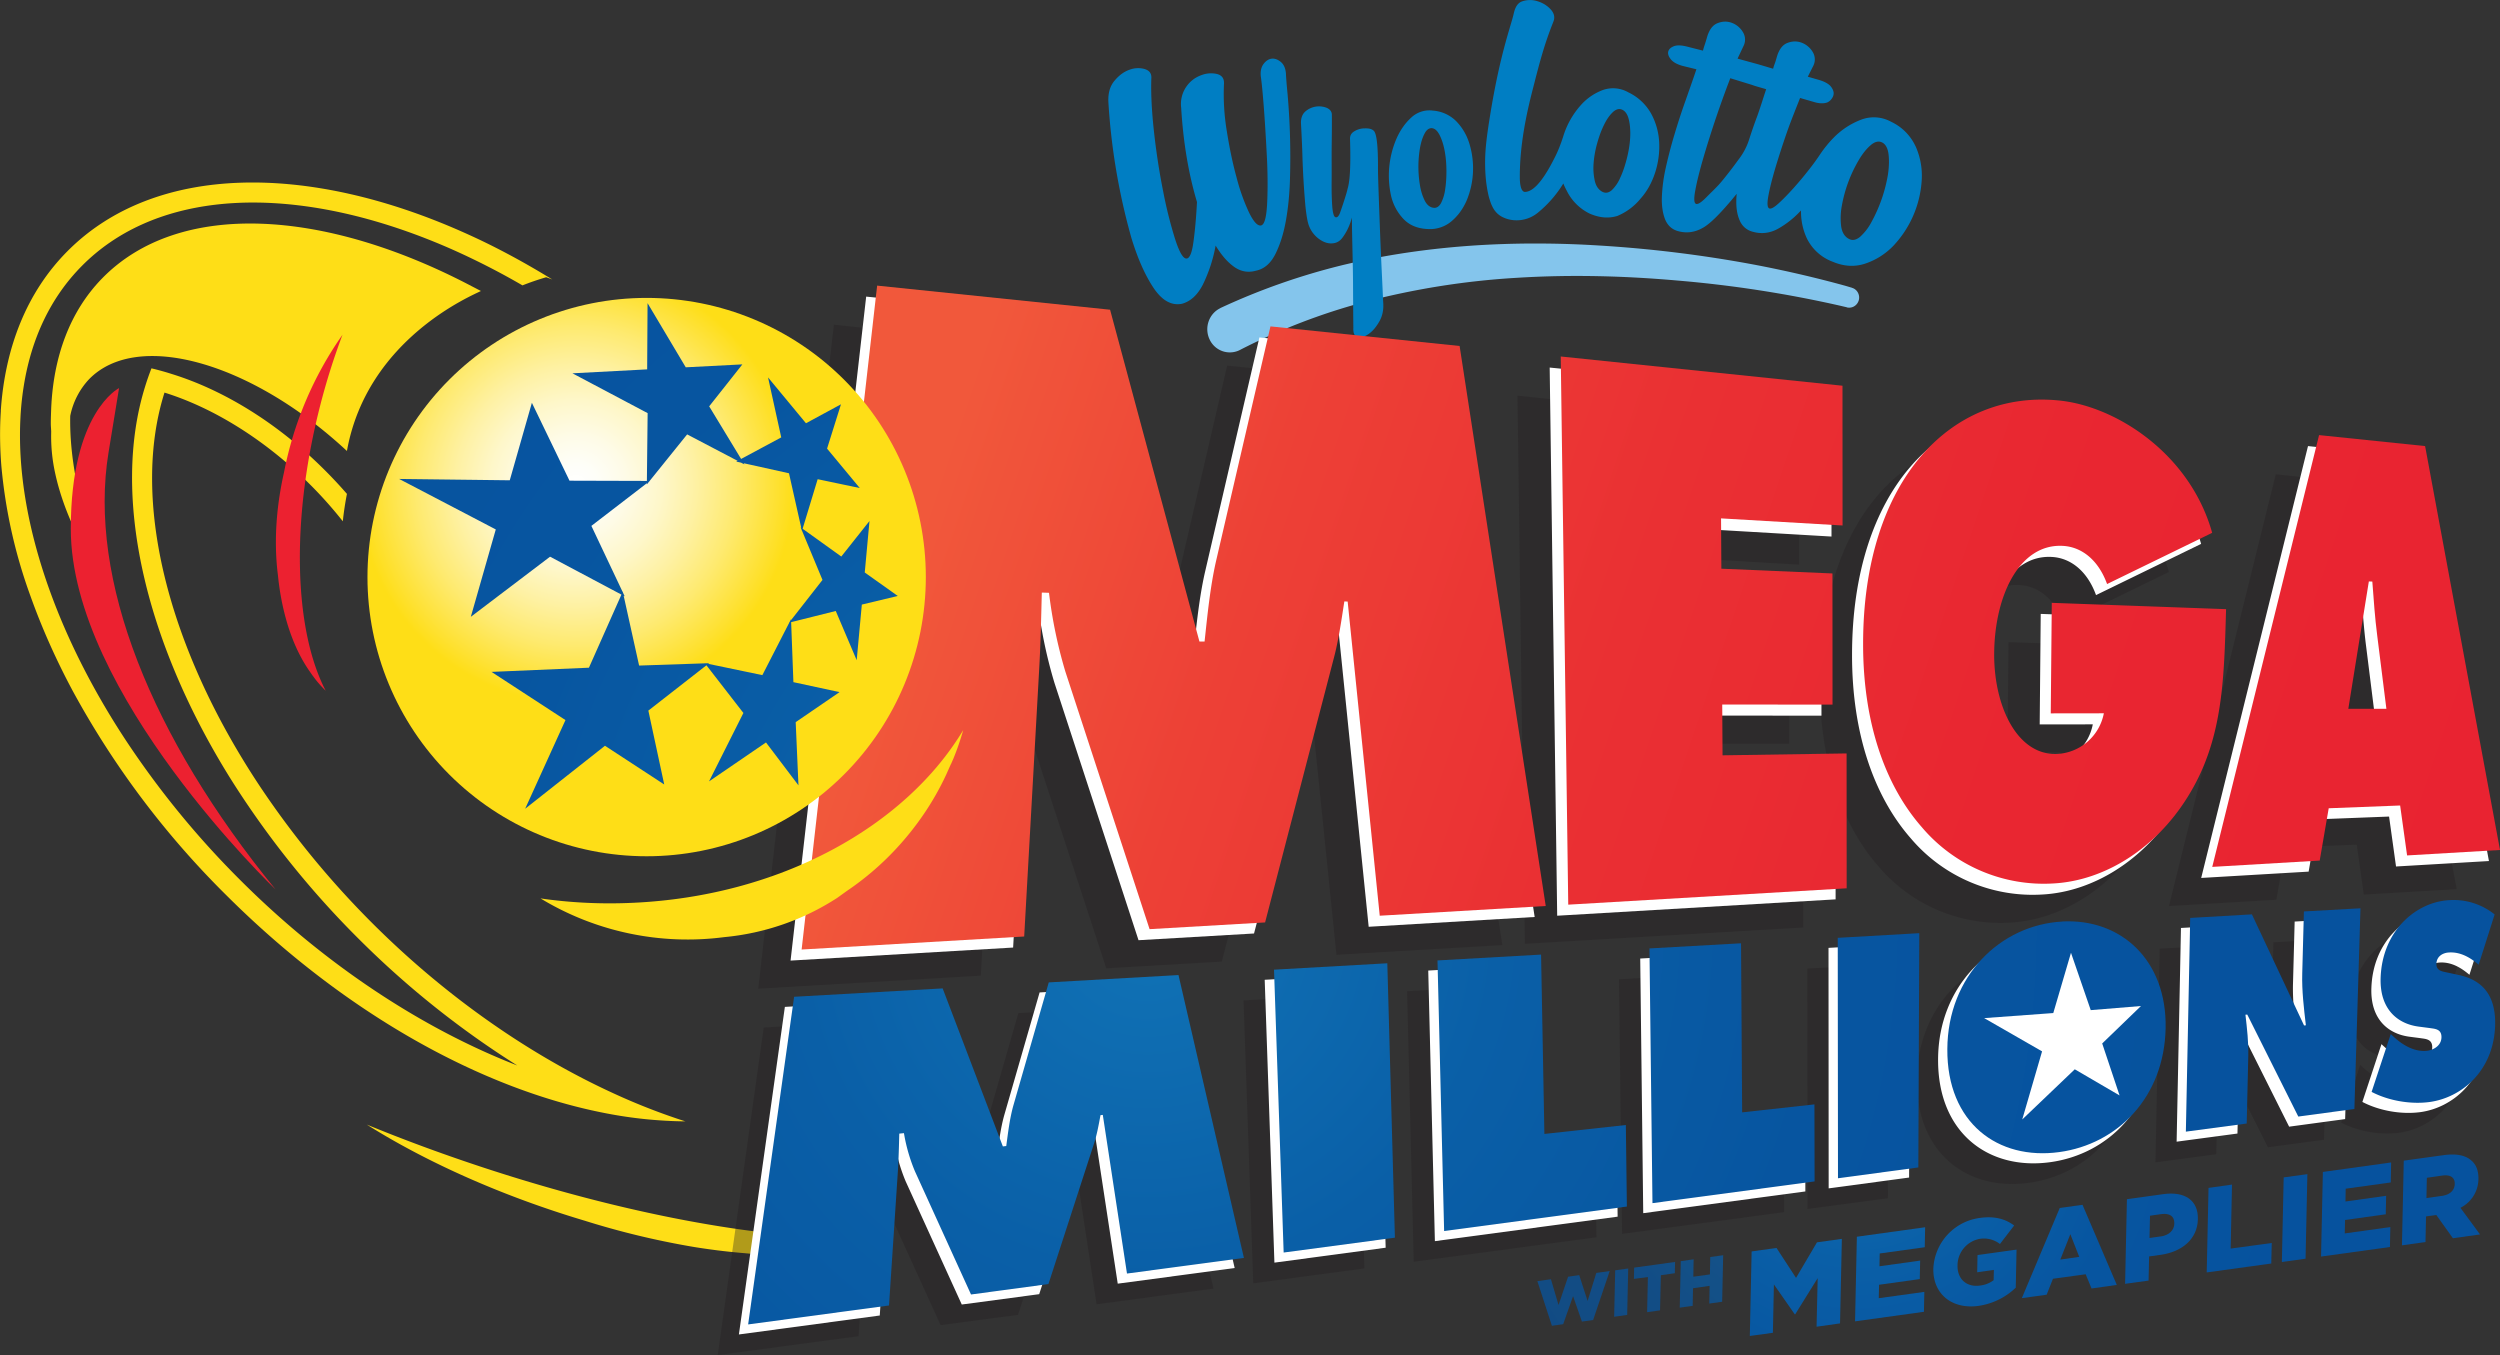 <svg xmlns="http://www.w3.org/2000/svg" xmlns:xlink="http://www.w3.org/1999/xlink" id="b" viewBox="0 0 316.42 171.51"><rect x="0" y="0" width="316.42" height="171.51" fill="#333333" stroke="none"/><defs><radialGradient id="h" cx="145.3" cy="117.25" r="138.85" fx="145.3" fy="117.25" gradientUnits="userSpaceOnUse"><stop offset="0" stop-color="#1174b7"/><stop offset=".06" stop-color="#0f6fb3"/><stop offset=".32" stop-color="#0a5fa7"/><stop offset=".62" stop-color="#0755a0"/><stop offset="1" stop-color="#06529e"/></radialGradient><radialGradient xlink:href="#h" id="i" cx="145.3" cy="117.25" r="138.85" fx="145.3" fy="117.25"/><radialGradient xlink:href="#h" id="j" cx="145.3" cy="117.25" r="138.85" fx="145.3" fy="117.25"/><radialGradient xlink:href="#h" id="k" cx="145.3" cy="117.25" r="138.85" fx="145.3" fy="117.25"/><radialGradient xlink:href="#h" id="l" cx="145.3" cy="117.25" r="138.85" fx="145.3" fy="117.25"/><radialGradient xlink:href="#h" id="m" cx="145.3" cy="117.25" r="138.85" fx="145.3" fy="117.25"/><radialGradient xlink:href="#h" id="n" cx="145.3" cy="117.25" r="138.85" fx="145.3" fy="117.25"/><radialGradient xlink:href="#h" id="o" cx="145.3" cy="117.25" r="138.85" fx="145.3" fy="117.25"/><radialGradient id="q" cx="-176.48" cy="575.32" r="1.37" fx="-176.48" fy="575.32" gradientTransform="matrix(20.13 0 0 -20.13 3625.45 11642.7)" gradientUnits="userSpaceOnUse"><stop offset="0" stop-color="#fff"/><stop offset=".1" stop-color="#fefef8"/><stop offset=".23" stop-color="#fefbe7"/><stop offset=".39" stop-color="#fef7ca"/><stop offset=".55" stop-color="#fef1a3"/><stop offset=".73" stop-color="#feea70"/><stop offset=".92" stop-color="#fee132"/><stop offset="1" stop-color="#fede17"/></radialGradient><radialGradient xlink:href="#h" id="r" cx="145.3" cy="117.25" r="138.85" fx="145.3" fy="117.25"/><radialGradient xlink:href="#h" id="s" cx="234.94" cy="141.69" r="56.2" fx="234.94" fy="141.69"/><radialGradient xlink:href="#h" id="t" cx="234.94" cy="141.69" r="56.2" fx="234.94" fy="141.69"/><radialGradient xlink:href="#h" id="u" cx="234.94" cy="141.69" r="56.2" fx="234.94" fy="141.69"/><radialGradient xlink:href="#h" id="v" cx="234.94" cy="141.69" r="56.2" fx="234.94" fy="141.69"/><radialGradient xlink:href="#h" id="w" cx="234.94" cy="141.69" r="56.2" fx="234.94" fy="141.69"/><radialGradient xlink:href="#h" id="x" cx="234.94" cy="141.69" r="56.2" fx="234.94" fy="141.69"/><radialGradient xlink:href="#h" id="y" cx="234.94" cy="141.69" r="56.2" fx="234.94" fy="141.69"/><radialGradient xlink:href="#h" id="z" cx="234.94" cy="141.69" r="56.2" fx="234.94" fy="141.69"/><radialGradient xlink:href="#h" id="aa" cx="234.94" cy="141.69" r="56.2" fx="234.94" fy="141.69"/><radialGradient xlink:href="#h" id="ab" cx="234.94" cy="141.69" r="56.2" fx="234.94" fy="141.69"/><radialGradient xlink:href="#h" id="ac" cx="234.94" cy="141.69" r="56.2" fx="234.94" fy="141.69"/><radialGradient xlink:href="#h" id="ad" cx="234.94" cy="141.69" r="56.2" fx="234.94" fy="141.69"/><radialGradient xlink:href="#h" id="ae" cx="234.94" cy="141.69" r="56.2" fx="234.94" fy="141.69"/><linearGradient id="d" x1="114.42" x2="305.4" y1="72.32" y2="136.68" gradientUnits="userSpaceOnUse"><stop offset="0" stop-color="#f1583b"/><stop offset=".21" stop-color="#ed4036"/><stop offset=".44" stop-color="#ea3033"/><stop offset=".69" stop-color="#e92631"/><stop offset="1" stop-color="#e92331"/></linearGradient><linearGradient xlink:href="#d" id="e" x1="121.94" x2="312.92" y1="50.01" y2="114.37"/><linearGradient xlink:href="#d" id="f" x1="126.42" x2="317.41" y1="36.7" y2="101.06"/><linearGradient xlink:href="#d" id="g" x1="129.42" x2="320.4" y1="27.8" y2="92.17"/><clipPath id="p"><path d="M46.51 73.04a35.33 35.33 0 1 0 70.67 0 35.33 35.33 0 0 0-70.67 0" style="fill:none;stroke-width:0"/></clipPath><style>.al,.an,.aq,.bc,.bf{stroke-width:0}.al{fill:#007ec3}.an{fill:#fede17}.aq{fill:#231f20;opacity:.35}.bc{fill:#ec2130}.bf{fill:#fff}</style></defs><g id="c"><path d="m234.4 36.42-.88-.26a145.73 145.73 0 0 0-11.42-2.65 158.62 158.62 0 0 0-19.77-2.44c-4.53-.28-9.07-.33-13.6-.12-6.35.3-12.69 1.13-18.87 2.62a84.1 84.1 0 0 0-15.36 5.4l-.1.06c-1.41.72-2 2.48-1.3 3.94a2.82 2.82 0 0 0 3.83 1.33l.13-.07a79.1 79.1 0 0 1 15.46-5.96A98.8 98.8 0 0 1 192 35.16c6.74-.42 13.5-.25 20.22.34a149.82 149.82 0 0 1 20.67 3.19l.85.2.03.02c.65.15 1.3-.24 1.49-.9.19-.68-.2-1.4-.86-1.58Z" style="fill:#84c5ec;stroke-width:0"/><path d="M174.81 32.73v-.04a380 380 0 0 1-.18-4.4c-.05-1.43-.21-5.53-.22-6.68 0-1.16.03-4.58-.55-5.07-.34-.3-.78-.3-1.23-.29-.45.02-.86.15-1.24.38-.37.23-.54.55-.52.97.16 5.13-.23 5.94-.35 6.47-.12.54-.8 2.58-.95 2.95-.16.38-.34.54-.55.47-.2-.07-.33-.52-.4-1.36-.06-.84-.09-1.86-.08-3.07.02-1.21-.01-3.26.01-4.64s.03-2.66.02-3.86c.01-.4-.2-.7-.62-.9a2.64 2.64 0 0 0-2.7.42c-.4.33-.6.83-.59 1.5.06 1.04.15 2.88.18 4.02a110.19 110.19 0 0 0 .37 6.33c.09.93.2 1.67.33 2.22a3.68 3.68 0 0 0 1.9 2.4c.42.21.86.3 1.3.24.45-.05.82-.26 1.13-.65.55-.72.97-1.59 1.24-2.6 0 1.3.04 2.75.07 4.2l.02.97c.03 1.08.04 2.1.05 3.07a971.83 971.83 0 0 0 .04 5.71c-.03.72.17 1.1.59 1.18.41.07.87-.06 1.36-.41.5-.35.93-.86 1.32-1.54.4-.69.56-1.44.52-2.28l-.03-.5-.07-1.6-.17-3.6ZM156.21 33.78c.85.6 1.77.76 2.76.48 1.04-.21 1.87-.93 2.47-2.14.6-1.21 1.05-2.66 1.34-4.34.29-1.68.46-3.52.5-5.5a91.91 91.91 0 0 0-.31-10.32c-.13-1.35-.2-2.23-.21-2.63-.05-.68-.27-1.18-.66-1.5-.4-.32-.78-.45-1.17-.4-.38.05-.73.29-1.03.7-.3.43-.4.97-.31 1.64.11.74.24 2.1.39 4.1.15 2 .27 4.08.38 6.25.1 2.18.1 4.1.01 5.8-.1 1.68-.35 2.56-.79 2.62-.43.06-.93-.49-1.49-1.64a25.28 25.28 0 0 1-1.57-4.4c-.49-1.77-.9-3.73-1.24-5.87a28.56 28.56 0 0 1-.36-6.1c.01-.62-.28-1-.87-1.16a3.32 3.32 0 0 0-1.93.12 3.87 3.87 0 0 0-2.62 4.16c.26 4.34.92 8.31 2 11.92-.1 1.93-.25 3.6-.44 4.98-.18 1.4-.47 2.12-.85 2.17-.43.07-.92-.74-1.46-2.4a54.66 54.66 0 0 1-1.53-6.1c-.48-2.4-.87-4.9-1.16-7.53-.29-2.62-.4-4.86-.34-6.72.06-.62-.2-1.02-.8-1.22a3.06 3.06 0 0 0-1.94.07c-.7.24-1.34.7-1.92 1.4-.59.7-.84 1.62-.77 2.77a81.5 81.5 0 0 0 2.91 17.13c.78 2.56 1.7 4.65 2.77 6.27 1.08 1.63 2.28 2.32 3.62 2.06 1.08-.29 1.97-1.1 2.65-2.42a18.91 18.91 0 0 0 1.62-4.95c.72 1.2 1.5 2.1 2.35 2.7ZM185.64 25.36a10.65 10.65 0 0 0 .36-7.1 6.98 6.98 0 0 0-1.66-2.89 4.65 4.65 0 0 0-2.97-1.37 3.35 3.35 0 0 0-2.74.87c-.77.7-1.4 1.59-1.88 2.68a11.83 11.83 0 0 0-.67 7.3 6.3 6.3 0 0 0 1.57 2.88c.77.8 1.8 1.21 3.09 1.26a4.22 4.22 0 0 0 2.97-.98 6.85 6.85 0 0 0 1.54-1.87l.05-.09c.12-.22.24-.45.34-.69Zm-2.57-3.88c.01.88-.04 1.7-.15 2.43a5.41 5.41 0 0 1-.53 1.79c-.25.45-.57.65-.95.6-.46-.06-.82-.35-1.1-.88a6.7 6.7 0 0 1-.61-1.92 14.14 14.14 0 0 1 0-4.8c.13-.71.32-1.31.57-1.78.24-.48.54-.7.9-.7.38.02.7.3.98.82.28.54.5 1.19.65 1.96.15.76.23 1.59.24 2.47ZM190.77 27.71c1.2.37 2.58.15 3.64-.61l.16-.12a14.6 14.6 0 0 0 3.3-3.76c.11.3.25.58.4.86a6.33 6.33 0 0 0 2.92 2.95c1.25.55 2.42.64 3.52.3a7.5 7.5 0 0 0 2.94-2.2c.8-.89 1.4-1.97 1.82-3.23.41-1.26.59-2.54.53-3.85a8.43 8.43 0 0 0-1.02-3.67 6.48 6.48 0 0 0-2.88-2.69 3.9 3.9 0 0 0-3.22-.3 6.97 6.97 0 0 0-2.8 1.92 10.55 10.55 0 0 0-2.23 3.97c-.3.94-.65 1.85-1.1 2.72-1.03 2.05-2.41 4.27-3.74 4.29-.44 0-.66-.77-.65-1.95 0-3.82.74-7.6 1.7-11.28.81-3.15 1.35-5.3 2.55-8.32.22-.55.1-1.06-.34-1.55-.44-.48-1-.83-1.66-1.03a3.1 3.1 0 0 0-1.92 0c-.61.2-.92.75-1.11 1.6-.36 1.59-1.72 5.02-2.99 12.9-.31 1.94-.6 3.86-.62 5.63-.02 1.4.09 2.85.35 4.08.06.32.14.63.23.91.42 1.39 1.05 2.07 2.22 2.43Zm10.93-7.05c.06-.82.21-1.67.46-2.55.24-.87.53-1.65.87-2.33.33-.68.7-1.2 1.1-1.58.4-.38.8-.48 1.17-.32.42.18.7.6.86 1.27.16.66.21 1.42.17 2.27-.05.85-.19 1.72-.42 2.63-.23.9-.5 1.72-.83 2.42a4.8 4.8 0 0 1-1.08 1.6c-.4.35-.8.41-1.2.2-.48-.26-.8-.72-.95-1.38a7.4 7.4 0 0 1-.15-2.23ZM242.44 18.5a6.4 6.4 0 0 0-3.09-3.09 4.52 4.52 0 0 0-3.77-.27 9.68 9.68 0 0 0-3.52 2.31c-.6.61-1.16 1.3-1.67 2.05a28.45 28.45 0 0 1-1.51 2.07c-.57.73-1.18 1.46-1.84 2.2-.66.73-1.27 1.37-1.86 1.91-.58.54-.99.78-1.22.71-.27-.08-.32-.6-.15-1.55.17-.96.47-2.14.88-3.54.42-1.4.9-2.89 1.44-4.45.54-1.56 1.13-2.98 1.7-4.45l1.8.52c.63.19 1.17.2 1.6.06.42-.15.74-.6.82-.92.09-.32 0-.66-.27-1.04-.26-.37-.78-.67-1.54-.9l-1.43-.41.68-1.35a1.8 1.8 0 0 0-.07-1.8 2.75 2.75 0 0 0-1.4-1.16c-.6-.22-1.2-.2-1.83.05-.62.25-1.07.88-1.34 1.9-.06.2-.13.45-.23.72-.1.27-.12.33-.2.63l-1.61-.48h-.02a4.9 4.9 0 0 0-.4-.12l-2.47-.68.74-1.57a1.8 1.8 0 0 0-.07-1.8 2.74 2.74 0 0 0-1.4-1.16c-.59-.22-1.2-.2-1.82.05-.63.25-1.08.88-1.35 1.9l-.22.72c-.1.27-.18.55-.26.85l-1.89-.48c-.78-.21-1.37-.24-1.79-.08-.41.16-.65.4-.72.7-.06.3.06.62.35.98.3.35.78.62 1.47.81l1.75.43c-.4 1.2-.87 2.52-1.37 3.95a83.43 83.43 0 0 0-1.4 4.28 59.93 59.93 0 0 0-1.1 4.2 20.8 20.8 0 0 0-.5 3.72c-.04 1.1.1 2.05.4 2.82.31.78.85 1.28 1.6 1.5 1.17.34 2.29.16 3.38-.52 1.09-.69 2.46-2.25 3.4-3.35l.69-.84c-.03.33-.05.65-.05.96-.01.96.14 1.79.46 2.48a2.4 2.4 0 0 0 1.58 1.35c1.12.33 2.2.2 3.23-.36a11.66 11.66 0 0 0 2.85-2.25l.07-.08c-.02 1.23.22 2.4.72 3.5a5.95 5.95 0 0 0 3.27 2.99c1.41.6 2.79.69 4.12.25a8.82 8.82 0 0 0 3.57-2.25 13.26 13.26 0 0 0 3.6-8.36 9.07 9.07 0 0 0-.79-4.27Zm-20.11-3.59a63.64 63.64 0 0 0-.9 2.6 8.2 8.2 0 0 1-1.4 2.7c-.61.85-1.27 1.71-1.98 2.58-.7.87-1.45 1.53-2.07 2.17-.63.64-1.06.92-1.3.85-.28-.08-.31-.67-.1-1.77.2-1.1.55-2.47 1.02-4.09A130.17 130.17 0 0 1 219 9.9l2.73.84.37.13 1.44.42c-.4 1.2-.76 2.4-1.21 3.63Zm16.62 7.2a18.95 18.95 0 0 1-2.06 5.95 6.7 6.7 0 0 1-1.45 1.9c-.51.43-.99.52-1.44.27-.54-.29-.86-.82-.97-1.6a8.5 8.5 0 0 1 .09-2.6 17.34 17.34 0 0 1 2.13-5.75c.47-.8.97-1.43 1.49-1.88.51-.45.99-.58 1.41-.4.47.2.76.69.87 1.46.1.77.08 1.66-.07 2.65Z" class="al"/><path d="M60.59 147.58c-4.94-1.64-9.68-3.4-14.16-5.24 7.61 4.8 17.29 9.1 27.6 12.17a103.8 103.8 0 0 0 13.82 3.32 81.8 81.8 0 0 0 5.9.74l.47.04c3.03.3 5.98.41 8.76.34 2.07-.06 3.98-.22 5.73-.49-.15-.58-.31-1.16-.49-1.74-12.07.06-29.25-3.04-47.63-9.14Z" class="an"/><path d="m105.54 41.1 29.48 3.06 11.3 42h.65c.36-3.34.72-6.9 1.45-10.13l6.9-29.76 23.94 2.48 10.89 70.87-21 1.23-4.06-39.75-.43-.02c-.37 2.45-.74 5-1.37 7.33l-8.65 33.3-14.62.85-10.66-32.6a59.22 59.22 0 0 1-2.08-9.97l-.9-.03c-.09 3.19-.16 6.48-.34 9.66l-1.9 33.87-28.17 1.65 9.57-84.04ZM192.06 50.08l35.65 3.69.01 17.7-15.37-.9.03 6.37 14.06.6.02 16.6-13.97-.01.04 6.43 15.71-.23v17.06L193 119.46l-.94-69.38zM276.27 82.06c-.26 9.1-.4 16.67-4.9 23.83-4.14 6.62-10.56 10.5-16.84 10.88a20.23 20.23 0 0 1-16.78-7.12c-4.56-5.2-7.43-13.1-7.43-23.2.01-20.78 11.2-32.24 24.92-30.79 7.15.77 16.47 6.74 19.27 16.74l-13.3 6.48c-1.1-3.01-3.19-4.7-5.6-4.83-5.5-.3-8.64 6.31-8.69 13.63-.05 6.63 2.87 12.8 7.82 12.71a6.34 6.34 0 0 0 6.06-5.15l-6.72.01.13-13.98 22.06.79ZM291.74 94.68l2.6-16.13.44.02c.16 2.26.32 4.59.62 6.84l1.15 9.27h-4.81Zm-2.48 12.58 9.03-.35.89 6.32 11.76-.69-9.48-51.12-13.42-1.39-13.52 54.65 13.6-.8 1.14-6.62ZM157.39 126.62l14.35-.81.95 34.73-14.07 1.89-1.23-35.81zM178.09 125.45l13.11-.74.42 22.7 10.3-1.12.14 10.31-23.13 3.1-.84-34.25zM204.91 123.94l11.6-.66.14 21.39 9.15-1 .01 9.75-20.51 2.75-.39-32.23zM228.75 122.59l10.32-.58-.12 29.65-10.18 1.36-.02-30.43zM257.02 129.92c2.86-.23 4.58 2.12 4.54 5.08-.05 3.18-1.96 5.57-4.68 5.87-2.76.3-4.69-1.71-4.65-4.97.03-3.04 1.88-5.74 4.8-5.98m.11-9.4c-7.79.44-14.47 6.88-14.52 16.15-.06 9.38 6.43 14.09 14.15 13.04 7.4-1 13.31-6.97 13.48-15.69.16-8.6-5.64-13.9-13.11-13.5M273.35 120.07l7.82-.44 6.6 14.05.23-.02c-.25-2.13-.52-4.35-.46-6.56l.2-7.84 7.17-.4-.77 25.4-7.1.95-6.46-12.91-.23.02c.21 1.8.4 3.5.36 5.24l-.2 8.53-7.7 1.03.54-27.05ZM298.73 134.77l.35.33c1.22 1.11 2.7 1.96 4.28 1.78.68-.08 1.76-.56 1.8-1.66.04-1.1-.86-1.1-1.48-1.2l-1.37-.19c-2.71-.34-4.98-2.2-4.85-6.15.19-6.02 4.52-9.63 8.66-9.86a8.3 8.3 0 0 1 5.77 1.81l-2.02 6.36c-1.1-.94-2.37-1.65-3.83-1.54-.6.04-1.49.4-1.52 1.42-.04.92.81.98 1.33 1.1l1.52.33c2.8.6 4.73 2.4 4.57 6.47-.22 5.71-4.27 9.06-8.28 9.6-2.4.32-5.17-.15-7.34-1.28l2.41-7.32ZM96.66 130.05l18.79-1.06 7.63 20 .43-.05c.23-1.7.44-3.52.92-5.2l4.46-15.51 16.42-.93 8.28 35.8-14.8 1.98-3.06-20.08-.3.03c-.23 1.27-.47 2.6-.88 3.84l-5.7 17.55-9.8 1.3-7.11-15.61a21.74 21.74 0 0 1-1.38-4.8l-.59.06c-.04 1.58-.08 3.21-.18 4.8l-1.12 16.95-17.83 2.39 5.82-41.46Z" class="aq"/><path d="m109.62 37.54 29.48 3.06 11.31 42h.65c.36-3.34.71-6.9 1.44-10.13l6.9-29.76 23.94 2.48 10.9 70.87-21.01 1.24-4.05-39.76-.43-.02c-.38 2.45-.74 5-1.37 7.33l-8.66 33.3-14.62.85-10.65-32.6a59.27 59.27 0 0 1-2.08-9.97l-.9-.03c-.09 3.19-.16 6.48-.34 9.66l-1.9 33.87-28.17 1.65 9.57-84.04ZM196.14 46.52l35.66 3.69.01 17.7-15.38-.9.04 6.37 14.05.6.02 16.6-13.96-.01.04 6.43 15.7-.24.01 17.07-35.24 2.07-.95-69.38zM280.35 78.5c-.26 9.1-.39 16.67-4.9 23.83-4.13 6.62-10.56 10.5-16.84 10.88a20.23 20.23 0 0 1-16.78-7.12c-4.55-5.2-7.43-13.1-7.42-23.2 0-20.78 11.2-32.24 24.91-30.79 7.16.77 16.47 6.74 19.27 16.74l-13.3 6.48c-1.09-3.01-3.18-4.7-5.6-4.83-5.5-.3-8.64 6.3-8.69 13.63-.04 6.63 2.87 12.8 7.83 12.71a6.34 6.34 0 0 0 6.05-5.15l-6.72.01.13-13.99 22.06.8ZM295.82 91.12l2.6-16.13.44.02c.17 2.26.33 4.59.62 6.84l1.16 9.27h-4.82Zm-2.48 12.58 9.04-.35.88 6.32 11.76-.69-9.48-51.12-13.42-1.4-13.52 54.66 13.6-.8 1.14-6.62Z" class="bf"/><path d="m111.02 36.15 29.48 3.05 11.31 42h.65c.36-3.34.71-6.9 1.44-10.13l6.9-29.76 23.94 2.48 10.9 70.88-21.01 1.23-4.06-39.76-.42-.02c-.38 2.45-.74 5-1.37 7.33l-8.66 33.3-14.62.85L134.84 85a59.35 59.35 0 0 1-2.07-9.97l-.91-.03c-.08 3.2-.15 6.48-.33 9.66l-1.9 33.87-28.17 1.65 9.56-84.04Z" style="fill:url(#d);stroke-width:0"/><path d="m197.54 45.12 35.66 3.7.01 17.69-15.38-.9.04 6.37 14.06.6.01 16.6-13.96-.01.04 6.43 15.7-.24.01 17.07-35.24 2.07-.95-69.38z" style="fill:url(#e);stroke-width:0"/><path d="M281.75 77.1c-.26 9.1-.4 16.67-4.9 23.83-4.14 6.62-10.56 10.5-16.84 10.88a20.23 20.23 0 0 1-16.78-7.13c-4.56-5.2-7.43-13.08-7.42-23.19 0-20.78 11.2-32.24 24.9-30.79 7.17.76 16.48 6.74 19.28 16.74l-13.3 6.48c-1.09-3.01-3.18-4.7-5.6-4.83-5.5-.3-8.64 6.3-8.69 13.63-.04 6.63 2.87 12.8 7.83 12.71a6.34 6.34 0 0 0 6.05-5.15l-6.72.01.13-13.99 22.06.8Z" style="fill:url(#f);stroke-width:0"/><path d="m297.22 89.72 2.6-16.13.44.02c.17 2.27.33 4.59.62 6.84l1.16 9.26h-4.82Zm-2.48 12.58 9.04-.35.88 6.32 11.76-.69-9.48-51.12-13.42-1.39L280 109.72l13.6-.8 1.14-6.62Z" style="fill:url(#g);stroke-width:0"/><path d="M.1 51.99c.54-8.01 3.28-15.01 8.44-20.2 11.08-11.15 30.58-11.24 50.62-2.16 3.4 1.53 6.8 3.35 10.18 5.4l.56.34-.77-.28c-1.02.3-2.02.64-3 1.03a93.7 93.7 0 0 0-7.84-4.07c-3-1.38-5.97-2.53-8.9-3.47-15.77-5.05-30.26-3.75-39 5.05-4.03 4.05-6.46 9.31-7.4 15.34a36.97 36.97 0 0 0-.41 4.08c-.48 9.83 2.55 21.28 8.65 32.75 1.42 2.67 3 5.33 4.75 7.98a112.73 112.73 0 0 0 14.64 17.82c10.6 10.55 22.88 18.61 34.86 23.26a115.21 115.21 0 0 1-19.99-15.94A115 115 0 0 1 29.08 98.4c-10.9-17.55-14.92-35.8-10.75-49.36.25-.82.53-1.63.84-2.42.84.2 1.68.43 2.52.7C28.16 49.31 35 53.43 41 59.4a56.78 56.78 0 0 1 2.91 3.11c-.22 1.14-.4 2.3-.52 3.47a52.78 52.78 0 0 0-4.22-4.73c-5.77-5.73-12.29-9.67-18.35-11.56-4.27 13.48.31 32.17 12.14 49.93a113.98 113.98 0 0 0 14.38 17.44c9.28 9.22 19.82 16.52 30.33 21.33a80.36 80.36 0 0 0 9.08 3.54 55.24 55.24 0 0 1-10.04-1.02c-15.96-3.07-33.22-12.84-47.92-27.46a110.83 110.83 0 0 1-19.6-26.03c-2.14-4-3.92-8.02-5.33-11.97a64.94 64.94 0 0 1-3.7-16.62c-.18-2.35-.2-4.64-.05-6.85" class="an"/><path d="M6.48 51.66c.29-6.54 2.36-12.23 6.44-16.42 9.7-9.95 28.1-8.86 46.83 1.01l1.12.58c-.85.47-14.39 5.93-16.96 20.25C31.82 45.84 17.38 41.73 11.27 48a9.5 9.5 0 0 0-2.38 4.64c-.08 3.83.54 7.99 1.73 12.32.93 3.38 2.19 6.85 3.84 10.39-3.85-5.2-6.39-10.52-7.45-15.33a21.75 21.75 0 0 1-.53-5.37c-.01-.35-.05-.71-.05-1.06 0-.66.03-1.29.05-1.93" class="an"/><path d="M8.96 66.93c0 20.87 25.91 45.64 25.91 45.64C19.14 93.31 11.1 73.3 13.74 57.25l1.33-8.13s-6.11 3-6.11 17.81Z" class="bc"/><path d="M80.02 114.27c-4 .18-7.88-.02-11.61-.56a35.88 35.88 0 0 0 23.26 4.9 31.66 31.66 0 0 0 14.3-4.97l.82-.59.33-.24a36.01 36.01 0 0 0 6.24-5.32c2.64-2.83 4.8-6 6.4-9.45l.55-1.23.1-.2.27-.62a33.2 33.2 0 0 0 1.23-3.58c-7.32 12.19-23.16 21.04-41.9 21.86" class="an"/><path d="M40.52 51.35c.8-3.14 1.76-6.14 2.83-8.98a45.27 45.27 0 0 0-7.4 17.4c-.68 3.02-1.03 6-1.03 8.86a33.63 33.63 0 0 0 .21 3.8l.04.3c.19 1.97.54 3.88 1.05 5.7.7 2.5 1.68 4.66 2.9 6.44l.44.63.08.1.22.3c.43.56.89 1.07 1.36 1.52-3.95-7.59-4.48-21.32-.7-36.07" class="bc"/><path d="m160.07 124.01 14.35-.82.96 34.73-14.08 1.89-1.23-35.8zM180.77 122.84l13.11-.75.42 22.71 10.31-1.13.13 10.32-23.13 3.1-.84-34.25zM207.6 121.32l11.59-.65.14 21.39 9.15-1 .02 9.74-20.52 2.75-.38-32.23zM231.43 119.97l10.32-.58-.12 29.65-10.18 1.37-.02-30.44zM259.7 127.3c2.87-.23 4.58 2.12 4.54 5.09-.05 3.18-1.95 5.56-4.67 5.86-2.76.31-4.7-1.7-4.66-4.96.03-3.05 1.89-5.75 4.8-5.99m.11-9.39c-7.78.43-14.47 6.87-14.52 16.14-.06 9.39 6.43 14.09 14.15 13.05 7.41-1 13.31-6.98 13.48-15.7.16-8.6-5.64-13.9-13.1-13.49M276.04 117.45l7.81-.44 6.6 14.06.23-.02c-.25-2.14-.52-4.35-.46-6.56l.21-7.85 7.16-.4-.77 25.4-7.09.96-6.47-12.92-.23.02c.22 1.8.4 3.5.36 5.25l-.2 8.52-7.7 1.03.55-27.05ZM301.42 132.16l.35.32c1.21 1.12 2.68 1.97 4.27 1.78.68-.08 1.76-.55 1.8-1.66.04-1.1-.85-1.1-1.47-1.2l-1.38-.18c-2.7-.34-4.98-2.2-4.85-6.15.19-6.02 4.52-9.63 8.67-9.86a8.3 8.3 0 0 1 5.77 1.8l-2.03 6.37c-1.1-.95-2.37-1.66-3.83-1.55-.6.05-1.48.41-1.52 1.43-.03.92.81.98 1.33 1.1l1.52.32c2.8.6 4.73 2.4 4.58 6.48-.22 5.7-4.27 9.05-8.29 9.6-2.39.32-5.17-.16-7.34-1.29l2.42-7.32ZM99.34 127.44l18.8-1.07 7.62 20 .43-.04c.23-1.71.45-3.53.92-5.2l4.47-15.52 16.41-.92 8.28 35.8-14.8 1.98-3.06-20.08-.29.02c-.24 1.28-.47 2.6-.89 3.84l-5.7 17.55-9.8 1.31-7.11-15.61a21.64 21.64 0 0 1-1.38-4.8l-.58.05c-.05 1.59-.08 3.22-.19 4.8l-1.12 16.95-17.83 2.4 5.82-41.47Z" class="bf"/><path d="m161.25 122.73 14.34-.81.96 34.73-14.08 1.88-1.22-35.8z" style="fill:url(#h);stroke-width:0"/><path d="m181.94 121.56 13.11-.74.42 22.7 10.31-1.13.13 10.32-23.13 3.1-.84-34.25z" style="fill:url(#i);stroke-width:0"/><path d="m208.77 120.04 11.59-.65.14 21.4 9.15-1.01.02 9.75-20.52 2.75-.38-32.24z" style="fill:url(#j);stroke-width:0"/><path d="m232.6 118.7 10.32-.59-.12 29.65-10.17 1.37-.03-30.43z" style="fill:url(#k);stroke-width:0"/><path d="m277.2 116.18 7.82-.45 6.6 14.06.23-.02c-.25-2.14-.52-4.35-.46-6.56l.21-7.85 7.16-.4-.77 25.4-7.1.96-6.46-12.91-.23.02c.21 1.8.4 3.5.36 5.24l-.2 8.53-7.7 1.03.55-27.05Z" style="fill:url(#l);stroke-width:0"/><path d="m302.59 130.88.35.32c1.21 1.12 2.69 1.97 4.27 1.79.68-.08 1.76-.56 1.8-1.67.04-1.1-.85-1.1-1.47-1.2l-1.38-.18c-2.7-.34-4.97-2.2-4.85-6.15.19-6.02 4.52-9.63 8.67-9.86a8.3 8.3 0 0 1 5.76 1.81l-2.02 6.36c-1.1-.94-2.37-1.66-3.83-1.54-.6.04-1.48.4-1.52 1.42-.03.92.81.98 1.33 1.1l1.52.33c2.8.6 4.73 2.4 4.58 6.47-.22 5.71-4.27 9.05-8.29 9.6-2.39.32-5.17-.15-7.34-1.28l2.42-7.32Z" style="fill:url(#m);stroke-width:0"/><path d="m100.51 126.16 18.8-1.06 7.62 20 .43-.05c.23-1.7.44-3.52.92-5.2l4.46-15.51 16.42-.93 8.28 35.8-14.8 1.98-3.06-20.08-.29.03c-.24 1.27-.47 2.6-.9 3.84l-5.69 17.54-9.8 1.32-7.11-15.62a21.69 21.69 0 0 1-1.38-4.8l-.59.06c-.04 1.58-.08 3.22-.18 4.8l-1.12 16.95-17.83 2.4 5.82-41.47Z" style="fill:url(#n);stroke-width:0"/><path d="M261 116.64c-7.8.43-14.48 6.87-14.53 16.14-.06 9.38 6.43 14.09 14.15 13.04 7.41-1 13.31-6.97 13.48-15.69.16-8.6-5.64-13.9-13.1-13.5" style="fill:url(#o);stroke-width:0"/><path d="m259.88 128.22 2.24-7.63 2.5 7.26 6.36-.52-4.91 4.74 2.2 6.58-5.67-3.31-6.65 6.35 2.51-8.62-7.33-4.21 8.75-.64z" class="bf"/><g style="clip-path:url(#p)"><path d="M46.51 37.71h70.67v70.67H46.51z" style="fill:url(#q);stroke-width:0"/></g><path d="m104.68 56.78 4.14 4.99-5.33-1.12-1.99 6.55-1.64-7.3-6.68-1.48 5.7-3.06-1.67-7.59 4.8 5.8 4.43-2.4-1.76 5.61Zm4.4 19.74-.65 7.04-2.65-6.23-5.91 1.48 4.23-5.41-2.77-6.66 5.15 3.7 3.57-4.5-.6 6.52 4.18 2.97-4.55 1.09ZM96.95 93.97l-7.21 4.93 4.35-8.66-4.89-6.31 7.29 1.52 3.63-7.08.3 7.97 5.84 1.26-5.55 3.8.35 8-4.11-5.43Zm-25.38-2.83-9.36-6.1 12.33-.53 4.28-9.63 2.07 9.36 8.86-.3-7.69 6 2.01 9.35-7.5-4.9-10.1 7.97 5.1-11.22Zm-7.05-30.35 2.8-9.81 4.76 9.86 10.17.03-7.4 5.69 4.22 8.92-9.45-5.02-10.03 7.61 3.16-11.06-12.23-6.39 14 .17Zm22.28-14.3 7.16-.37-4.2 5.31 4.46 7.35-7.25-3.8-5.1 6.33.1-9.02-9.52-5.04 9.46-.5.05-8.38 4.84 8.13Z" style="fill:url(#r);stroke-width:0"/><g style="opacity:.75"><path d="m194.57 162.15 1.73-.24.96 3.26 1.21-3.58 1.41-.2 1.06 3.27 1.1-3.55 1.7-.24-2.1 6.2-1.42.2-1.12-3.22-1.25 3.55-1.43.2-1.84-5.65Z" style="fill:url(#s);stroke-width:0"/><path d="m204.43 160.78 1.65-.23-.13 5.88-1.65.23.13-5.88Z" style="fill:url(#t);stroke-width:0"/><path d="m208.57 161.63-1.77.24.03-1.43 5.18-.72-.03 1.43-1.77.25-.1 4.45-1.64.23.1-4.46Z" style="fill:url(#u);stroke-width:0"/><path d="m212.73 159.62 1.63-.23-.04 2.2 2.1-.29.04-2.2 1.64-.23-.13 5.89-1.63.23.04-2.24-2.1.3-.04 2.23-1.64.23.13-5.89Z" style="stroke-width:0;fill:url(#v)"/></g><path d="m221.7 158.39 3.15-.44 2.47 3.79 2.65-4.5 3.15-.44-.23 10.7-2.97.42.14-6.15-2.84 4.57-.06.01-2.64-3.78-.13 6.12-2.92.4.23-10.7Z" style="fill:url(#w);stroke-width:0"/><path d="m235.02 156.53 8.64-1.2-.05 2.53-5.7.79-.03 1.62 5.15-.72-.05 2.34-5.15.72-.04 1.7 5.77-.8-.05 2.52-8.72 1.21.23-10.7Z" style="fill:url(#x);stroke-width:0"/><path d="M244.7 160.56v-.03a6.78 6.78 0 0 1 5.9-6.38c1.9-.26 3.22.14 4.33.96l-1.8 2.34a3.32 3.32 0 0 0-2.56-.65 3.43 3.43 0 0 0-2.81 3.32v.03c-.04 1.73 1.14 2.8 2.85 2.56a3.5 3.5 0 0 0 1.72-.68l.03-1.3-2.11.3.04-2.18 4.94-.69-.1 4.82a8.58 8.58 0 0 1-4.7 2.3c-3.35.47-5.8-1.48-5.73-4.72Z" style="fill:url(#y);stroke-width:0"/><path d="m260.7 152.89 2.88-.4 4.34 10.14-3.2.45-.74-1.8-4.14.57-.8 2.02-3.14.43 4.8-11.41Zm2.47 6.2-1.13-2.88-1.27 3.21 2.4-.34Z" style="fill:url(#z);stroke-width:0"/><path d="m269.2 151.78 4.6-.64c2.72-.38 4.43.77 4.38 3.14v.04c-.05 2.52-2.03 4.12-4.7 4.5l-1.47.2-.07 3.06-2.97.41.23-10.7Zm4.27 4.72c1.06-.15 1.72-.8 1.73-1.63v-.03c.02-.92-.61-1.32-1.68-1.17l-1.4.2-.06 2.82 1.41-.2Z" style="fill:url(#aa);stroke-width:0"/><path d="m279.53 150.35 2.97-.42-.17 8.1 5.2-.71-.06 2.6-8.17 1.13.23-10.7Z" style="fill:url(#ab);stroke-width:0"/><path d="m289.05 149.02 2.99-.41-.23 10.7-3 .42.23-10.7Z" style="fill:url(#ac);stroke-width:0"/><path d="m294 148.33 8.64-1.2-.05 2.53-5.7.79-.03 1.62 5.15-.72-.05 2.34-5.15.72-.04 1.7 5.77-.8-.05 2.52-8.72 1.21.23-10.7Z" style="fill:url(#ad);stroke-width:0"/><path d="m304.24 146.9 5.08-.7c1.64-.22 2.77.05 3.47.68.62.52.92 1.3.9 2.36v.03a4.12 4.12 0 0 1-2.28 3.6l2.48 3.37-3.43.48-2.1-2.94h-.03l-1.27.18-.07 3.24-2.98.42.23-10.71Zm4.83 4.46c1.01-.14 1.6-.7 1.62-1.49v-.03c.02-.84-.58-1.19-1.58-1.05l-1.95.28-.05 2.57 1.96-.28Z" style="fill:url(#ae);stroke-width:0"/></g></svg>